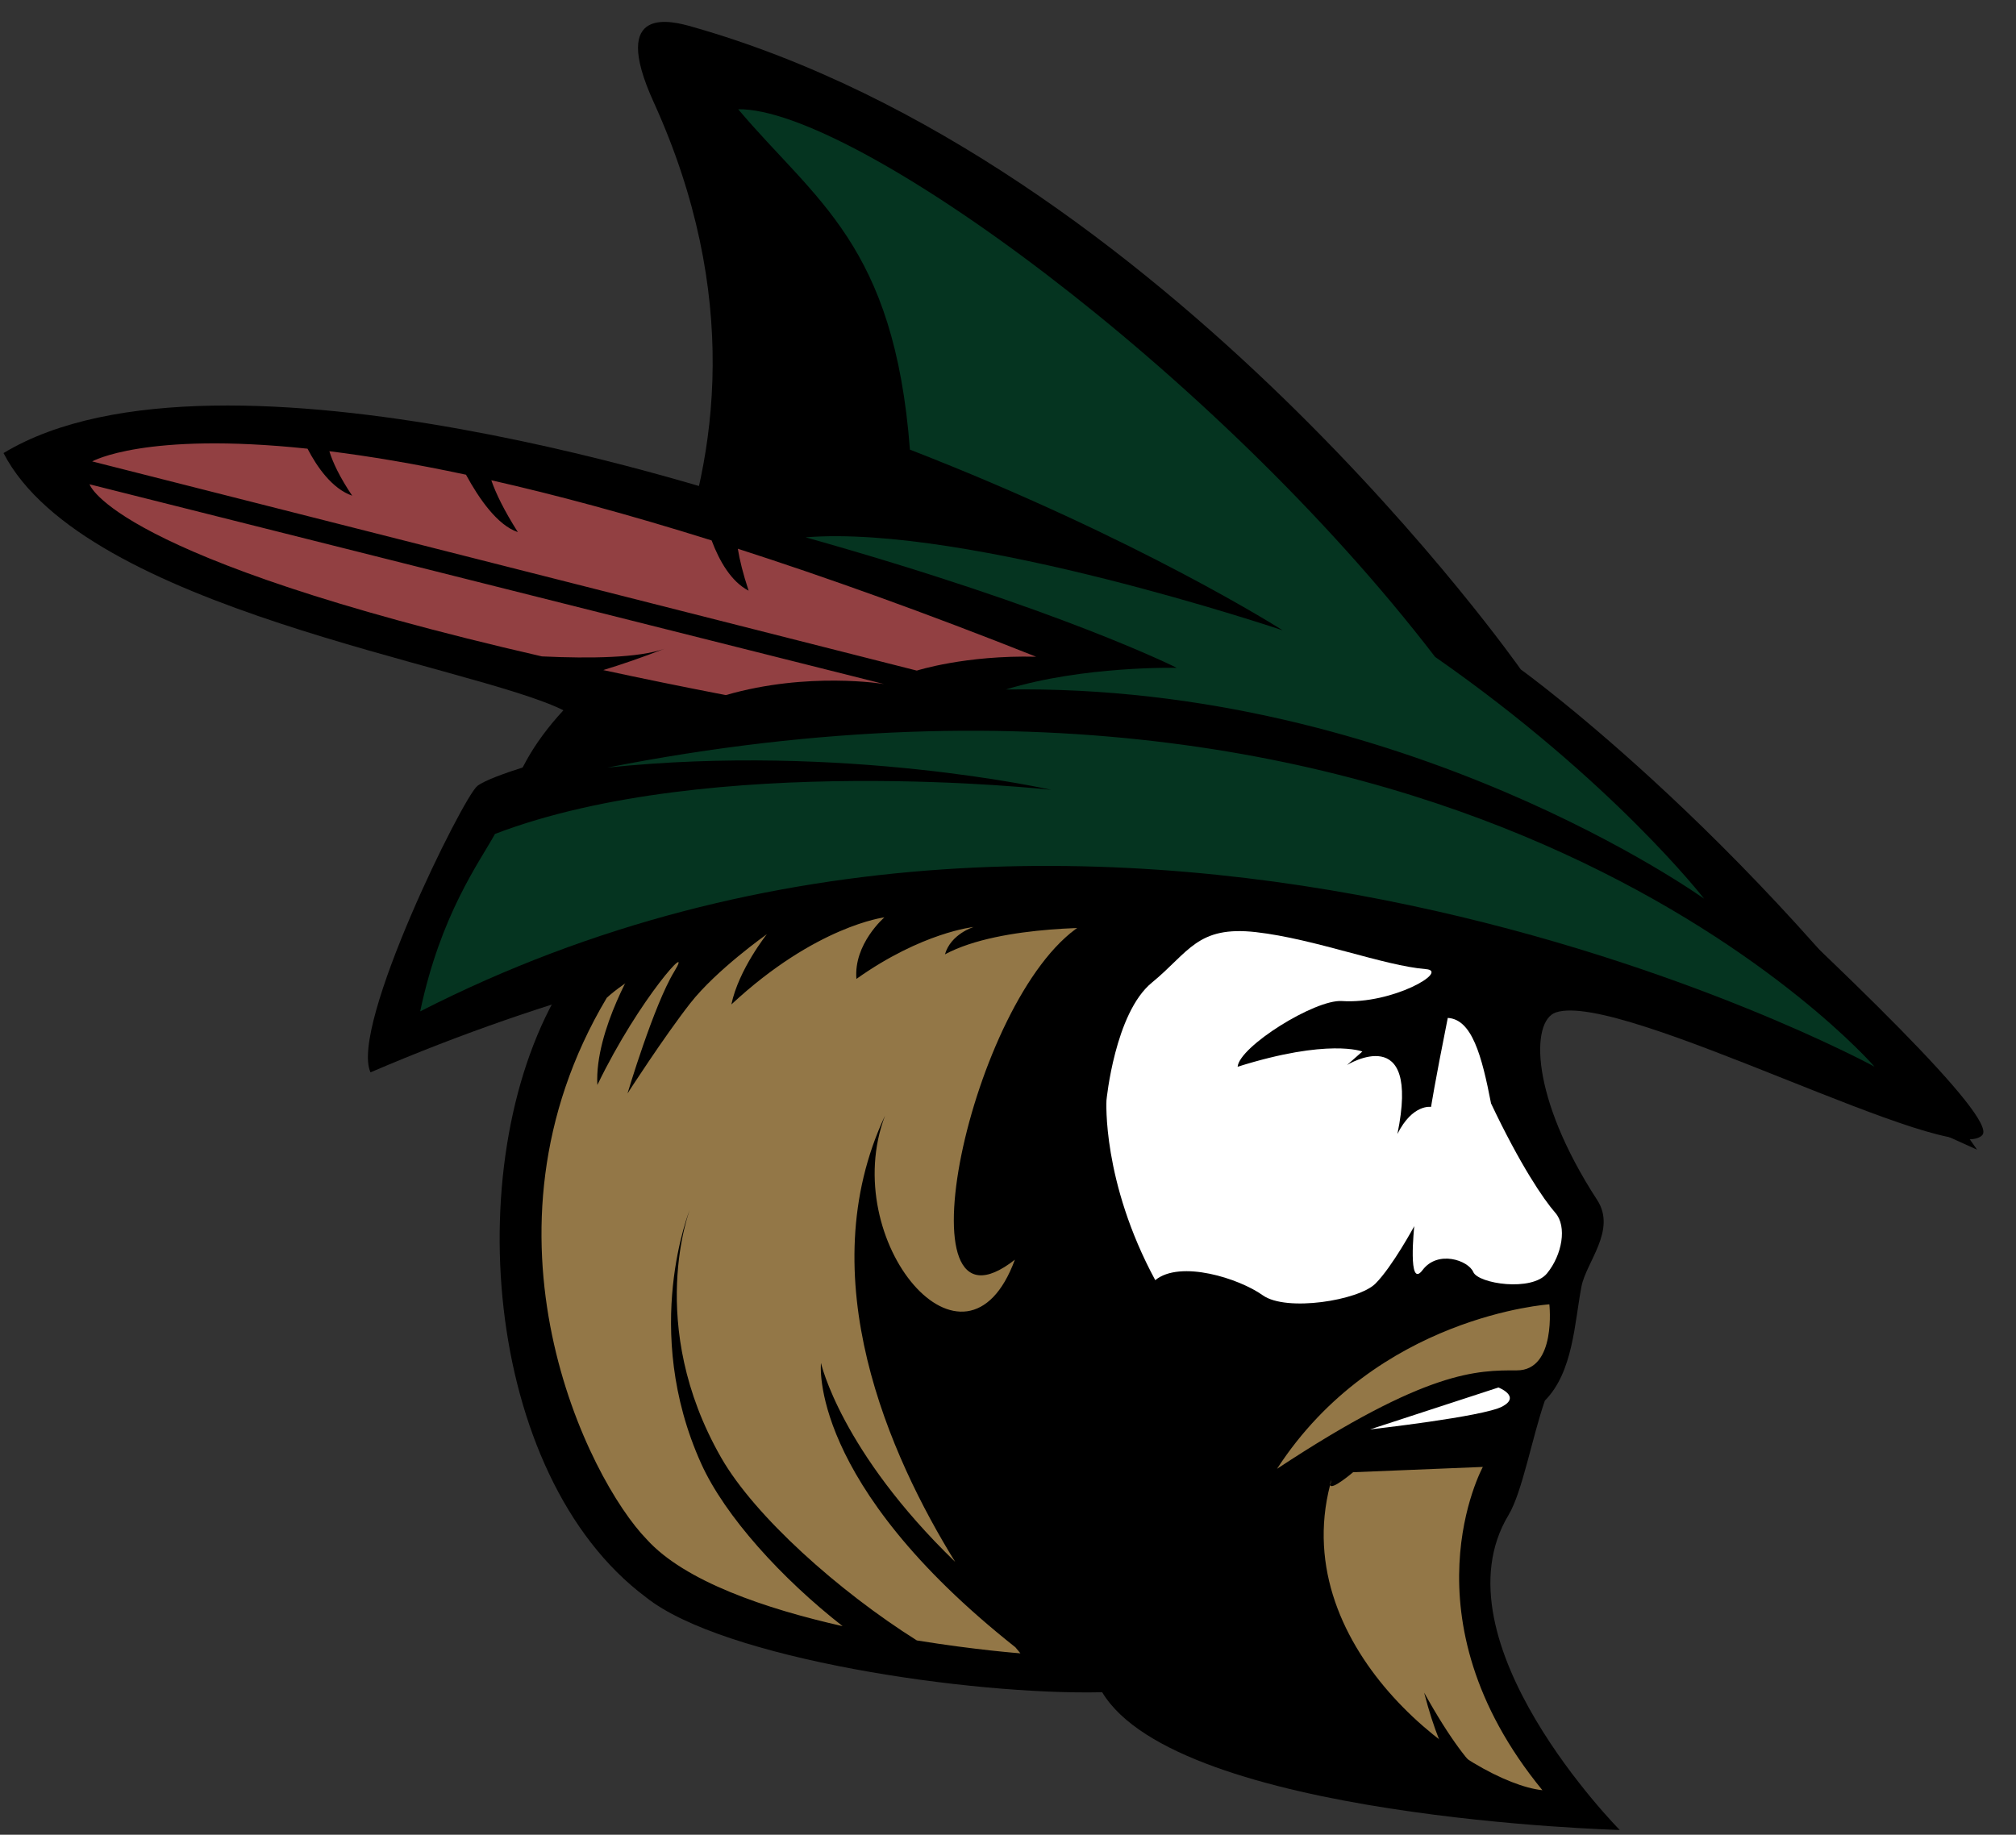 <svg xmlns="http://www.w3.org/2000/svg" viewBox="0 0 769 700" width="769" height="700">
	<rect x="0" y="0" width="769" height="700" fill="#333333" stroke="none"/>
	<style>
		tspan { white-space:pre }
		.shp0 { fill: #000000 } 
		.shp1 { fill: #924042 } 
		.shp2 { fill: #053420 } 
		.shp3 { fill: #ffffff } 
		.shp4 { fill: #937747 } 
	</style>
	<g id="Group 1">
		<path id="Shape 21" class="shp0" d="M560.34 555.44C560.34 555.44 548.94 566.43 548.94 574.16C547.72 553.81 552.2 553 552.2 553" />
		<path id="Shape 11 copy" class="shp0" d="M284.18 63.19L261.09 17.01L524.69 209.42C524.69 209.42 767.37 419.85 756.18 433.01C744.99 446.18 618.46 377.72 593.45 386.28C583.94 389.53 583.58 418.34 609.24 457.83C616.73 469.34 605.02 481.53 603.24 490.86C600.58 504.84 600.07 523.48 589.28 534.38C584.35 548.66 580.66 569.34 575.42 578.03C546.46 626.07 617.85 698.18 617.85 698.18C617.85 698.18 449.28 693.73 420.42 645.63C370.28 646.81 275.72 632.87 246.4 609.39C183.91 562.74 174.58 440.31 214.99 375.35C213.42 372.54 209.14 367.19 209.14 367.19C209.14 367.19 166.81 322.94 214.91 270.99C180.28 253.67 32.13 232.5 1.34 172.86C84.08 122.83 288.03 192.1 288.03 192.1L307.27 128.61L284.18 63.19Z" />
		<path id="Shape 3" class="shp0" d="M141.33 409.13C133.3 391.62 176.62 304.11 182.09 299.86C187.57 295.61 213.75 288.56 213.75 288.56C213.75 288.56 315.88 185.27 249.33 38.94C232.17 1.23 256.75 8.14 264.03 10.21C444.26 61.37 580.1 255.41 580.1 255.41C580.1 255.41 673.07 322.3 754.15 438.63C633.26 383.96 420.57 289.36 141.33 409.13Z" />
		<path id="Shape 10" fill-rule="evenodd" class="shp1" d="M35.17 176.04C35.17 176.04 55.16 164.63 117.31 171.19C120.93 178.16 126.66 186.44 134.34 189.12C129.56 182 126.95 176.44 125.63 172.15C140.67 174.02 157.95 176.89 177.75 181.11C182.81 190.43 189.8 200.41 197.53 203.01C192.24 194.66 189.13 188.21 187.41 183.23C211.72 188.73 239.59 196.19 271.45 206.19C274.41 214.06 278.9 221.91 285.56 225.36C283.4 218.85 282.13 213.59 281.44 209.36C314.97 220.16 352.75 233.68 395.24 250.56C368.21 249.9 349.71 255.85 349.71 255.85L35.17 176.04ZM34.16 184.77L337.17 260.97C337.17 260.97 308.25 256.11 276.85 265.2C260.15 261.97 244.59 258.78 230.11 255.65C237.43 253.42 245.18 250.74 253.35 247.55C243.75 250.98 225.45 251.31 206.69 250.43C42.43 212.68 34.16 184.77 34.16 184.77ZM254.8 246.98C254.32 247.17 253.84 247.36 253.35 247.55C253.86 247.37 254.34 247.18 254.8 246.98Z" />
		<path id="Shape 2" class="shp2" d="M715.03 406.96C715.03 406.96 560.44 228.3 231.63 292.86C321.83 283.41 400.99 301.34 400.99 301.34C400.99 301.34 270.95 286.74 188.81 318.17C182.87 328.98 168.09 348.8 160.28 385.87C426.78 249.68 715.03 406.96 715.03 406.96ZM489.29 240.49C489.29 240.49 434.81 205.64 347.09 171.55C341.13 93.22 311.02 76.59 281.58 41.68C325.14 41.04 463.33 141 547.41 250.62C615.13 297.8 650.05 342.9 650.05 342.9C650.05 342.9 535.77 260.65 383.66 263.06C413.33 253.95 448.88 254.8 448.88 254.8C448.88 254.8 404.33 232.29 307.3 205C369.26 199.97 489.29 240.49 489.29 240.49Z" />
		<path id="Shape 6" class="shp3" d="M552.25 388.36C561.47 388.87 565.22 402.71 568.76 420.99C579.88 444.46 588.8 457.61 593.3 462.75C597.8 467.89 595.9 478.75 590.11 485.82C584.33 492.89 563.91 489.8 561.98 485.31C560.05 480.81 548.42 476.85 542.64 484.56C536.86 492.27 539.47 467.81 539.47 467.81C539.47 467.81 531.09 483.3 524.66 489.73C518.24 496.15 490.67 500.6 481.67 494.18C472.68 487.75 450.2 480.6 440.67 488.41C420.29 450.7 422.06 419.81 422.06 419.81C422.06 419.81 425.24 386.46 439.38 374.9C453.51 363.33 456.66 353.07 479.15 355.64C501.64 358.22 527.87 368.46 543.93 369.75C553.04 370.48 531.13 383.21 511.86 381.92C501.58 381.24 472.73 399.28 472.09 406.99C506.78 396.06 519.67 401.18 519.67 401.18L513.83 406.32C513.83 406.32 542.03 388.95 533.04 432.65C538.82 421.08 545.88 422.31 545.88 422.31C545.88 422.31 547.11 414.07 552.25 388.36ZM522.61 545.35L571.58 529.36C571.58 529.36 580.3 532.75 573.03 536.63C565.76 540.51 522.61 545.35 522.61 545.35Z" />
		<path id="Shape 4" fill-rule="evenodd" class="shp4" d="M487.12 560.39C524.99 501.96 591 497.63 591 497.63C591 497.63 593.78 522.83 578.63 522.83C563.48 522.83 544.47 522.52 487.12 560.39ZM246.7 587.31C224.55 564.57 177.6 471.09 231.47 380.66C260.74 354.18 344.62 338.86 412.14 353.18C370 380.81 341.48 516.35 387.12 480.61C368.33 531.68 319.48 473.41 337.59 425.65C308.74 487.12 339.47 555.64 364.35 595.89C320.69 553.64 313.16 520.01 313.16 520.01C313.16 520.01 307.95 565.64 387.31 628.47C388.55 629.99 389.24 630.79 389.24 630.79C389.24 630.79 372.28 629.52 349.72 625.86C320.08 607.2 287.94 578.56 275.11 556.17C245.96 505.28 263.26 461.14 263.26 461.14C263.26 461.14 244.31 507.13 267.48 558.43C276.54 578.48 298.27 602.33 321.42 620.42C292.09 613.8 261.2 603.35 246.7 587.31ZM588.35 683.01C561.29 680.16 490.91 630.05 507.38 566.5C507.69 568.9 516.14 561.69 516.14 561.69L565.63 559.67C565.63 559.67 534.25 617.01 588.35 683.01ZM507.9 564.58C507.72 565.22 507.55 565.86 507.38 566.5C507.33 566.12 507.48 565.5 507.9 564.58Z" />
		<path id="Shape 20" class="shp0" d="M558.3 678.35C558.3 678.35 550.97 675.5 543.24 645.79C563.59 682.42 572.14 680.79 572.14 680.79" />
		<path id="Shape 19" class="shp0" d="M257.18 370.69C249.38 383.5 239.36 417.18 239.36 417.18C239.36 417.18 253.28 395.57 263.3 382.76C273.33 369.96 292.53 356.41 292.53 356.41C292.53 356.41 281.77 369.86 278.98 383.22C311.28 353.16 337.35 350 337.35 350C337.35 350 325.57 360.12 326.68 373.48C351.74 355.67 371.39 353.67 371.39 353.67C371.39 353.67 362.68 356.31 360.45 364.11C382.17 352.42 424.21 353.99 424.21 353.99C424.21 353.99 368.72 333.58 307.47 343.6C246.22 353.62 243.45 366.06 243.45 366.06C243.45 366.06 226.74 392.78 227.86 413.94C244 380.54 264.97 357.89 257.18 370.69Z" />
	</g>
</svg>